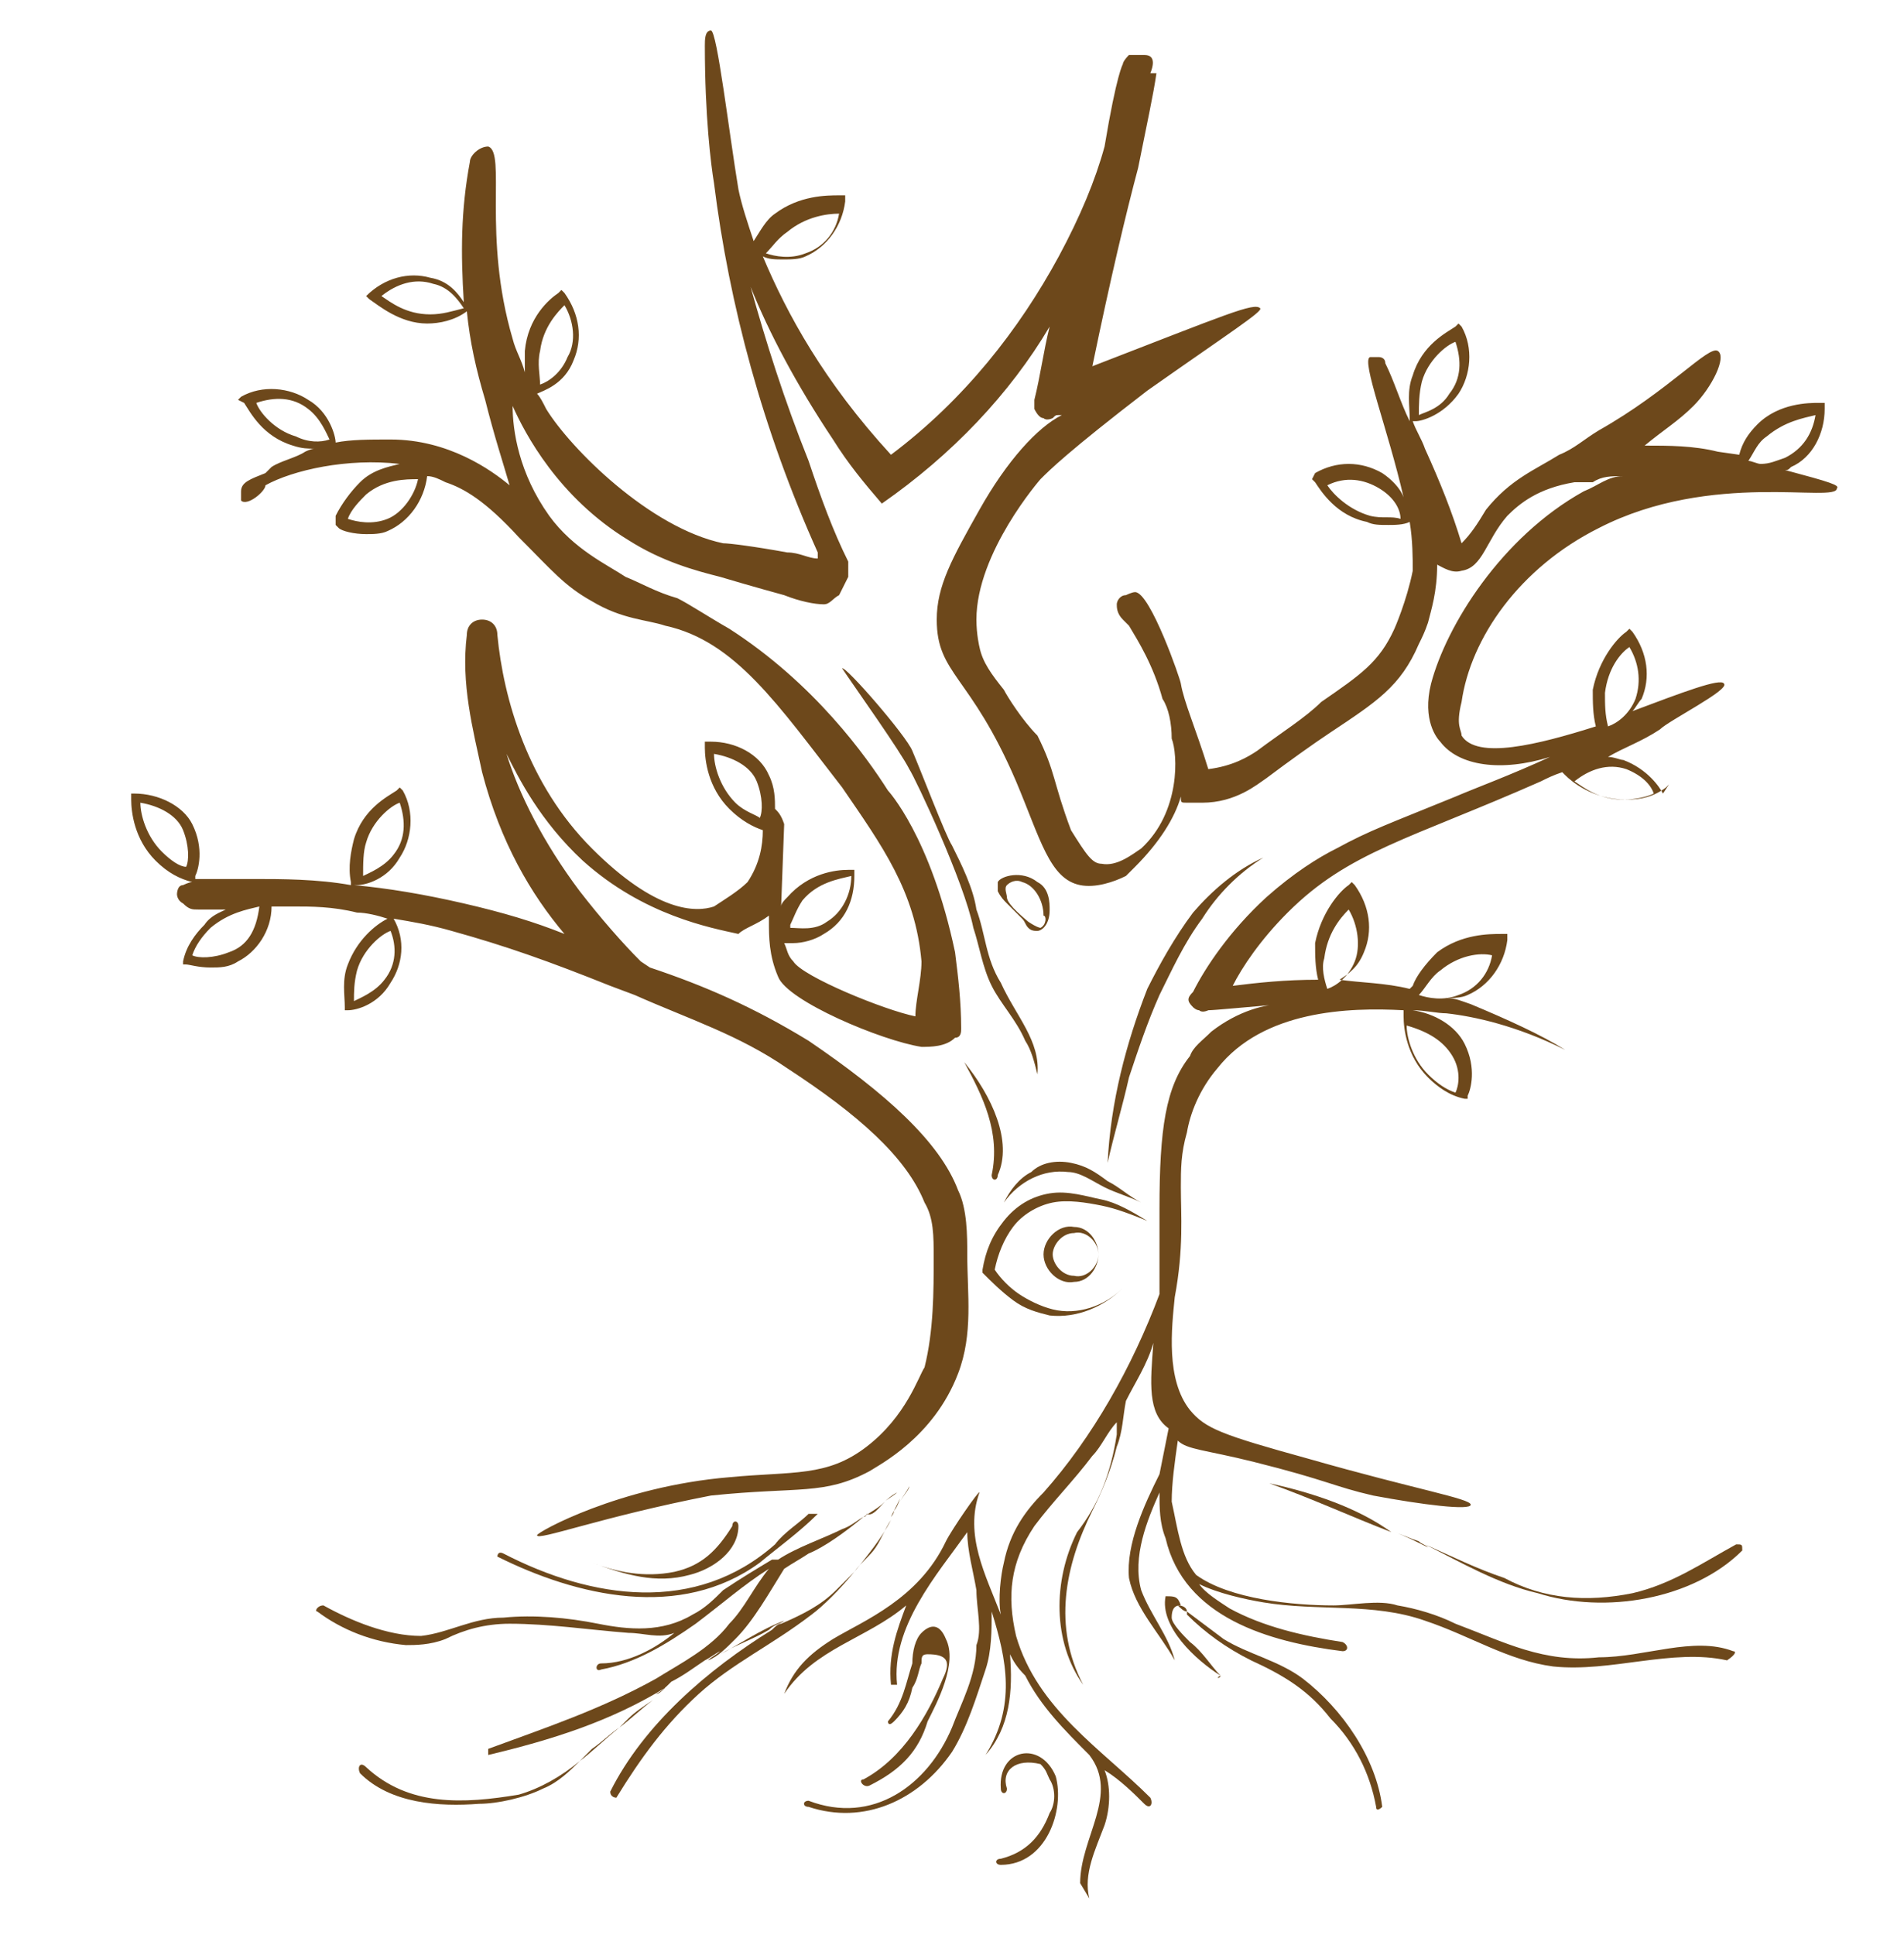 <?xml version="1.0" encoding="utf-8"?>
<!-- Generator: Adobe Illustrator 25.1.0, SVG Export Plug-In . SVG Version: 6.00 Build 0)  -->
<svg version="1.1" id="Calque_1" xmlns="http://www.w3.org/2000/svg" xmlns:xlink="http://www.w3.org/1999/xlink" x="0px" y="0px"
	 viewBox="0 0 62.4 63.4" style="enable-background:new 0 0 62.4 63.4;" xml:space="preserve">
<style type="text/css">
	.st0{clip-path:url(#SVGID_2_);fill:#6D481B;}
</style>
<g>
	<defs>
		<rect id="SVGID_1_" x="4.3" y="1" width="56" height="61.4"/>
	</defs>
	<clipPath id="SVGID_2_">
		<use xlink:href="#SVGID_1_"  style="overflow:visible;"/>
	</clipPath>
	<path class="st0" d="M57.9,14.3c0.6-0.5,1.2-0.6,1.6-0.7c-0.1,0.6-0.4,1.1-1,1.4c-0.3,0.1-0.5,0.2-0.8,0.2c-0.1,0-0.3-0.1-0.4-0.1
		C57.5,14.8,57.6,14.5,57.9,14.3 M52.6,22.7c0.1-0.8,0.5-1.3,0.8-1.5c0.3,0.5,0.4,1.1,0.2,1.7c-0.2,0.5-0.6,0.8-0.9,0.9c0,0,0,0,0,0
		C52.6,23.4,52.6,23.1,52.6,22.7 M54.2,26c-0.2,0.1-0.6,0.2-1,0.2h0c-0.8,0-1.3-0.4-1.6-0.6c0.5-0.4,1.1-0.6,1.7-0.4
		C53.8,25.4,54.1,25.7,54.2,26 M44.2,29.8c0.3,0.5,0.4,1.2,0.2,1.7c-0.2,0.5-0.6,0.8-0.9,0.9c-0.1-0.3-0.2-0.7-0.1-1
		C43.5,30.6,43.9,30.1,44.2,29.8 M47.2,31.8c0.6-0.5,1.3-0.6,1.7-0.5c-0.1,0.6-0.5,1.1-1.1,1.3c-0.5,0.2-1,0.1-1.3,0
		C46.7,32.4,46.9,32,47.2,31.8 M47.6,34.6c0.3,0.5,0.2,1,0.1,1.2c-0.3-0.1-0.6-0.3-0.9-0.6c-0.5-0.5-0.7-1.2-0.7-1.6
		C46.8,33.8,47.3,34.1,47.6,34.6 M17.7,11.5c0.1-0.8,0.6-1.3,0.8-1.5c0.3,0.5,0.4,1.2,0.1,1.7c-0.2,0.5-0.6,0.8-0.9,0.9
		C17.7,12.3,17.6,11.9,17.7,11.5 M24.1,26.3c-0.5-0.5-0.7-1.2-0.7-1.6c0.6,0.1,1.2,0.4,1.4,0.9c0.2,0.5,0.2,1,0.1,1.2
		C24.8,26.7,24.4,26.6,24.1,26.3 M26.3,29.5c0.5-0.6,1.2-0.7,1.6-0.8c0,0.6-0.3,1.2-0.8,1.5c-0.4,0.3-0.9,0.2-1.2,0.2v-0.1
		C26,30.1,26.1,29.8,26.3,29.5 M12.6,32.1c-0.3,0.4-0.8,0.6-1,0.7c0-0.3,0-0.6,0.1-1c0.2-0.7,0.8-1.2,1.1-1.3
		C13,31,13,31.6,12.6,32.1 M7.5,31.2c-0.5,0.2-1,0.2-1.2,0.1c0.1-0.3,0.3-0.6,0.6-0.9c0.6-0.5,1.2-0.6,1.6-0.7
		C8.4,30.5,8.1,31,7.5,31.2 M5.3,27.9c-0.5-0.5-0.7-1.2-0.7-1.6c0.6,0.1,1.2,0.4,1.4,0.9c0.2,0.5,0.2,1,0.1,1.2
		C5.9,28.4,5.6,28.2,5.3,27.9 M12,27.6c0.2-0.7,0.8-1.2,1.1-1.3c0.2,0.6,0.2,1.2-0.2,1.7c-0.3,0.4-0.8,0.6-1,0.7
		C11.9,28.3,11.9,27.9,12,27.6 M12.7,17c-0.5,0.2-1,0.1-1.3,0c0.1-0.3,0.4-0.6,0.6-0.8c0.6-0.5,1.3-0.5,1.7-0.5
		C13.6,16.2,13.2,16.8,12.7,17 M9.7,14.3c-0.7-0.2-1.2-0.8-1.3-1.1c0.6-0.2,1.2-0.2,1.7,0.2c0.4,0.3,0.6,0.8,0.7,1
		C10.5,14.5,10.1,14.5,9.7,14.3 M14.1,10.3c-0.8,0-1.3-0.4-1.6-0.6c0.5-0.4,1.1-0.6,1.7-0.4c0.5,0.1,0.8,0.5,1,0.8
		C14.8,10.2,14.5,10.3,14.1,10.3 M25.8,7.6C26.4,7.1,27.1,7,27.5,7c-0.1,0.6-0.5,1.1-1.1,1.3c-0.5,0.2-1,0.1-1.3,0
		C25.3,8.1,25.5,7.8,25.8,7.6 M44.9,16.9c-0.7-0.2-1.2-0.7-1.4-1c0.6-0.3,1.2-0.2,1.7,0.1c0.5,0.3,0.7,0.7,0.7,1
		C45.6,16.9,45.3,17,44.9,16.9 M46.6,12.5c0.2-0.7,0.8-1.2,1.1-1.3c0.2,0.6,0.2,1.2-0.2,1.7c-0.3,0.5-0.8,0.6-1,0.7
		C46.5,13.3,46.5,12.9,46.6,12.5 M58.5,15.4c0.1,0,0.1,0,0.2-0.1c0.7-0.3,1.1-1.1,1.1-1.9v-0.2h-0.2c-0.3,0-1.3,0-2,0.7
		c-0.3,0.3-0.5,0.6-0.6,1l-0.7-0.1c-0.8-0.2-1.6-0.2-2.4-0.2c0.6-0.5,1.1-0.8,1.6-1.3c0.6-0.6,1.1-1.6,0.8-1.8
		c-0.3-0.2-1.6,1.3-3.9,2.6c-0.5,0.3-0.8,0.6-1.3,0.8c-0.8,0.5-1.6,0.8-2.4,1.8c-0.3,0.5-0.5,0.8-0.8,1.1c-0.3-1-0.7-2-1.2-3.1
		c-0.1-0.3-0.3-0.6-0.4-0.9l0.1,0c0.2,0,0.9-0.2,1.4-0.9c0.4-0.6,0.5-1.5,0.1-2.2l-0.1-0.1l-0.1,0.1c-0.3,0.2-1.1,0.6-1.4,1.6
		c-0.2,0.5-0.1,1-0.1,1.4l0,0.1c-0.3-0.6-0.5-1.3-0.8-1.9c0-0.2-0.2-0.2-0.2-0.2h-0.3c-0.3,0.1,0.6,2.4,1.1,4.6
		c-0.1-0.3-0.4-0.6-0.7-0.8c-0.7-0.4-1.5-0.4-2.2,0L43,15.7l0.1,0.1c0.2,0.3,0.7,1.1,1.7,1.3c0.2,0.1,0.4,0.1,0.7,0.1
		c0.2,0,0.5,0,0.7-0.1l0,0c0.1,0.6,0.1,1.2,0.1,1.6c-0.2,1-0.6,1.9-0.6,1.9c-0.5,1.1-1.1,1.5-2.4,2.4c-0.5,0.5-1.3,1-2.1,1.6
		c-0.3,0.2-0.8,0.5-1.6,0.6c-0.4-1.3-0.8-2.2-0.9-2.8c0-0.1-1-3-1.5-3c-0.1,0-0.3,0.1-0.3,0.1c-0.2,0-0.3,0.2-0.3,0.3s0,0.3,0.2,0.5
		l0.2,0.2c0.3,0.5,0.8,1.3,1.1,2.4c0.2,0.3,0.3,0.8,0.3,1.3c0.2,0.5,0.3,2.4-1,3.6c-0.3,0.2-0.8,0.6-1.3,0.5c-0.3,0-0.5-0.3-1-1.1
		c-0.6-1.6-0.5-1.9-1.1-3.1c-0.5-0.5-1-1.3-1.1-1.5c-0.4-0.5-0.7-0.9-0.8-1.4c0,0-0.1-0.4-0.1-0.9c0-2.2,2.1-4.6,2.1-4.6
		c0.3-0.3,0.9-0.9,3.5-2.9c2.7-1.9,3.8-2.6,3.7-2.7c-0.2-0.2-1.1,0.2-5.5,1.9c0.6-2.9,1.1-5,1.5-6.5c0.3-1.5,0.5-2.4,0.6-3.1h-0.2
		c0.2-0.5,0-0.6-0.2-0.6H37c0,0-0.2,0.2-0.2,0.3c0,0-0.2,0.3-0.6,2.7c-0.3,1.1-0.8,2.3-1.5,3.6c-1.3,2.4-3.1,4.7-5.5,6.5
		c-2.2-2.4-3.4-4.6-4.2-6.5c0.2,0.1,0.4,0.1,0.7,0.1c0.2,0,0.5,0,0.7-0.1c0.7-0.3,1.2-1,1.3-1.8l0-0.2l-0.2,0c-0.4,0-1.3,0-2.1,0.6
		c-0.3,0.2-0.5,0.6-0.7,0.9c-0.2-0.6-0.4-1.2-0.5-1.7C23.9,4.4,23.5,1,23.3,1c-0.2,0-0.2,0.3-0.2,0.5c0,2.3,0.2,3.9,0.3,4.5
		c0.5,4,1.6,8.1,3.4,12.1v0.2c-0.3,0-0.6-0.2-1-0.2c-1.1-0.2-1.9-0.3-2.1-0.3c-2.4-0.5-5-3.1-5.8-4.4c-0.1-0.2-0.2-0.4-0.3-0.5h0
		c0.2-0.1,0.9-0.3,1.2-1.1c0.3-0.7,0.2-1.5-0.3-2.2l-0.1-0.1l-0.1,0.1c-0.3,0.2-1,0.8-1.1,1.9c0,0.2,0,0.5,0,0.7
		c-0.1-0.4-0.3-0.7-0.4-1.1c-1-3.4-0.2-6.1-0.8-6.3c-0.3,0-0.6,0.3-0.6,0.5c-0.3,1.6-0.3,3-0.2,4.6c-0.2-0.3-0.5-0.7-1.1-0.8
		c-0.7-0.2-1.5,0-2.1,0.6L12,9.7l0.1,0.1c0.3,0.2,1,0.8,1.9,0.8h0c0.4,0,0.9-0.1,1.3-0.4c0.1,1,0.3,1.9,0.6,2.9
		c0.3,1.2,0.6,2.1,0.8,2.8c-0.6-0.5-2-1.5-3.9-1.5c-0.7,0-1.3,0-1.8,0.1v0c0-0.2-0.2-1-0.9-1.4c-0.6-0.4-1.5-0.5-2.2-0.1l-0.1,0.1
		L8,13.2c0.2,0.3,0.6,1.1,1.6,1.4c0.3,0.1,0.5,0.1,0.7,0.1c-0.1,0-0.3,0.1-0.3,0.1c-0.3,0.2-0.8,0.3-1.1,0.5l-0.2,0.2
		c-0.5,0.2-0.8,0.3-0.8,0.6v0.3c0.2,0.2,0.8-0.3,0.8-0.5c0.9-0.5,2.7-0.9,4.4-0.7c-0.4,0.1-0.9,0.2-1.3,0.6
		c-0.3,0.3-0.6,0.7-0.8,1.1L11,17.2l0.1,0.1c0.1,0.1,0.5,0.2,0.9,0.2c0.2,0,0.5,0,0.7-0.1c0.7-0.3,1.2-1,1.3-1.8
		c0.2,0,0.4,0.1,0.6,0.2c0.6,0.2,1.3,0.6,2.4,1.8c1.1,1.1,1.5,1.6,2.4,2.1c1,0.6,1.8,0.6,2.4,0.8c2.3,0.5,3.7,2.6,5.8,5.3
		c1.3,1.9,2.4,3.4,2.6,5.7c0,0.6-0.2,1.3-0.2,1.8c-1-0.2-3.7-1.3-4-1.8c-0.2-0.2-0.2-0.4-0.3-0.6c0.1,0,0.2,0,0.3,0
		c0.3,0,0.7-0.1,1-0.3c0.7-0.4,1-1.1,1-1.9l0-0.2l-0.2,0c-0.4,0-1.3,0.1-2,0.9c-0.1,0.1-0.2,0.2-0.2,0.3L25.7,27
		c-0.1-0.3-0.2-0.4-0.3-0.5c0-0.3,0-0.7-0.2-1.1c-0.3-0.7-1.1-1.1-1.9-1.1h-0.2v0.2c0,0.4,0.1,1.3,0.8,2c0.4,0.4,0.8,0.6,1.1,0.7
		c0,0.5-0.1,1.1-0.5,1.7c-0.3,0.3-0.8,0.6-1.1,0.8c-0.6,0.2-1.9,0.2-4-1.9c-2.1-2.1-2.9-4.9-3.1-7c0-0.3-0.2-0.5-0.5-0.5
		c-0.3,0-0.5,0.2-0.5,0.5c-0.2,1.6,0.2,3.1,0.5,4.5c0.6,2.3,1.6,4,2.7,5.3c-1-0.4-2-0.7-3.3-1c-1.3-0.3-2.5-0.5-3.6-0.6l0.1,0
		c0.3,0,1-0.2,1.4-0.9c0.4-0.6,0.5-1.5,0.1-2.2l-0.1-0.1l-0.1,0.1c-0.3,0.2-1.1,0.6-1.4,1.6c-0.1,0.4-0.2,0.9-0.1,1.4l0,0.1h0
		c-1.1-0.2-2.3-0.2-3.1-0.2H6.6H6.4l0-0.1c0.1-0.2,0.3-0.9-0.1-1.7C6,26.4,5.2,26,4.4,26H4.3v0.2c0,0.4,0.1,1.3,0.8,2
		c0.4,0.4,0.8,0.6,1.2,0.7c-0.1,0-0.3,0.1-0.3,0.1c-0.2,0-0.2,0.3-0.2,0.3s0,0.2,0.2,0.3c0.2,0.2,0.3,0.2,0.5,0.2h0.9
		c-0.2,0.1-0.5,0.2-0.7,0.5c-0.3,0.3-0.6,0.7-0.7,1.2l0,0.1l0.1,0c0.1,0,0.4,0.1,0.8,0.1c0.3,0,0.6,0,0.9-0.2c0.6-0.3,1.1-1,1.1-1.8
		h0.7c0.6,0,1.3,0,2.1,0.2c0.3,0,0.7,0.1,1,0.2c-0.4,0.2-1,0.7-1.3,1.5c-0.2,0.5-0.1,1-0.1,1.4l0,0.1l0.1,0c0.3,0,1-0.2,1.4-0.9
		c0.4-0.6,0.5-1.4,0.1-2.1c0.6,0.1,1.2,0.2,1.9,0.4c1.8,0.5,3.2,1,5.2,1.8l0.8,0.3c1.8,0.8,3.4,1.3,5,2.4c2.3,1.5,3.9,2.9,4.5,4.4
		c0.3,0.5,0.3,1.1,0.3,1.8c0,1.1,0,2.4-0.3,3.6c-0.2,0.3-0.6,1.6-1.9,2.6c-1.3,1-2.4,0.8-4.5,1c-3.6,0.3-6.3,1.8-6.3,1.9
		c0,0.2,2.1-0.6,5.7-1.3c2.9-0.3,3.7,0,5.2-0.8c0.3-0.2,2.1-1.1,2.9-3.2c0.5-1.3,0.3-2.6,0.3-3.9c0-0.6,0-1.5-0.3-2.1
		c-0.6-1.6-2.4-3.2-4.9-4.9c-1.8-1.1-3.4-1.8-5.2-2.4L21,31.5c-0.6-0.6-1.3-1.4-2-2.3c-1.2-1.6-2-3.2-2.4-4.5
		c0.4,0.8,1.1,2.2,2.5,3.5c2,1.8,4.2,2.2,5.1,2.4c0.2-0.2,0.6-0.3,1-0.6v0.2c0,0.5,0,1.1,0.3,1.8c0.3,0.8,3.4,2.1,4.7,2.3
		c0.3,0,0.8,0,1.1-0.3c0.2,0,0.2-0.2,0.2-0.3c0-0.9-0.1-1.7-0.2-2.5c-0.8-3.8-2.2-5.3-2.2-5.3c-0.7-1.1-2.4-3.5-5.2-5.3
		c-0.7-0.4-1.3-0.8-1.7-1c-0.7-0.2-1.2-0.5-1.7-0.7c-0.6-0.4-1.7-0.9-2.5-2c-1-1.4-1.2-2.8-1.2-3.6c0.4,0.9,1.5,3,3.8,4.4
		c1.1,0.7,2.2,1,3,1.2c1,0.3,2.1,0.6,2.1,0.6c0.5,0.2,1,0.3,1.3,0.3c0.2,0,0.3-0.2,0.5-0.3l0.3-0.6v-0.5c-0.5-1-0.9-2.1-1.3-3.3
		c-0.8-2-1.4-3.9-1.9-5.7c0.6,1.5,1.5,3.2,2.7,5c0.5,0.8,1,1.4,1.6,2.1c2.3-1.6,4.2-3.6,5.5-5.8c-0.2,0.8-0.3,1.6-0.5,2.4
		c0,0,0,0.2,0,0.3c0.1,0.2,0.2,0.3,0.3,0.3c0.1,0.1,0.3,0,0.3,0c0.1-0.1,0.1-0.1,0.2-0.1c0.1,0,0.1,0,0.1,0C34,14,33,15.1,32.1,16.7
		c-0.9,1.6-1.4,2.5-1.4,3.6c0,1.8,1.1,1.8,2.6,5.3c0.8,1.9,1.1,3.2,2.1,3.4c0.5,0.1,1.1-0.1,1.5-0.3c0.2-0.2,0.3-0.3,0.3-0.3
		c0.8-0.8,1.3-1.6,1.5-2.3c0,0.2,0,0.2,0.2,0.2h0.5c1.1,0,1.8-0.6,2.1-0.8c0.8-0.6,1.5-1.1,2.1-1.5c1.5-1,2.3-1.5,2.9-2.9
		c0.1-0.2,0.2-0.4,0.3-0.7c0.1-0.4,0.3-1,0.3-1.9c0.2,0.1,0.5,0.3,0.8,0.2c0.7-0.1,0.8-1,1.5-1.8c0.4-0.4,1-0.9,2.2-1.1h0.3h0.3
		c0.3-0.2,0.6-0.2,1-0.2c-0.5,0-0.8,0.3-1.3,0.5c-2.7,1.5-4.5,4.4-5,6.3c-0.3,1.2,0.2,1.8,0.3,1.9c0.6,0.8,2,1,3.6,0.5
		c-1.3,0.6-2.4,1-3.1,1.3c-2.2,0.9-2.8,1.1-3.9,1.7c-0.6,0.3-1.4,0.8-2.3,1.6c-1.2,1.1-2,2.3-2.4,3.1c-0.2,0.2-0.2,0.3,0,0.5
		c0,0,0.1,0.1,0.2,0.1c0.1,0.1,0.3,0,0.3,0c0.2,0,1.2-0.1,2.4-0.2c-0.5,0-1.4,0.2-2.3,0.9c-0.3,0.3-0.6,0.5-0.7,0.8
		c-0.8,1-1,2.4-1,5v2.3c0,0.2,0,0.3,0,0.5c-0.9,2.4-2.2,4.7-3.8,6.5c-0.6,0.6-1.1,1.3-1.3,2.3c-0.1,0.4-0.2,1.2-0.1,1.7
		c-0.5-1.3-1.2-2.6-0.7-4c0-0.1-0.9,1.2-1.1,1.6c-0.9,1.9-2.7,2.6-3.7,3.2c-0.8,0.5-1.3,1-1.6,1.8c1-1.5,2.7-1.8,4-2.9
		c-0.3,0.8-0.6,1.6-0.5,2.6h0.2c-0.2-1.9,1.3-3.6,2.3-5c0,0.6,0.2,1.3,0.3,1.9c0,0.6,0.2,1.3,0,1.8c0,1-0.5,1.9-0.8,2.7
		c-0.8,1.9-2.6,3.2-4.7,2.4c-0.2,0-0.2,0.2,0,0.2c1.8,0.6,3.6-0.2,4.7-1.8c0.5-0.8,0.8-1.8,1.1-2.7c0.2-0.6,0.2-1.3,0.2-1.9
		c0.5,1.6,0.8,3.1-0.2,4.7c0.8-0.9,0.9-2.1,0.8-3.3c0.1,0.2,0.2,0.4,0.5,0.7c0.5,1,1.3,1.8,2.1,2.6c1,1.3-0.3,2.7-0.3,4.2l0.3,0.5
		c-0.2-0.8,0.2-1.6,0.5-2.4c0.2-0.6,0.2-1.3,0-1.8c0.5,0.3,1,0.8,1.3,1.1c0.2,0.2,0.3,0,0.2-0.2c-1.6-1.6-3.7-2.9-4.4-5.3
		c-0.3-1.3-0.2-2.4,0.6-3.6c0.6-0.8,1.3-1.5,1.9-2.3c0.3-0.3,0.5-0.8,0.8-1.1V47c-0.2,1.3-0.6,2.3-1.3,3.2c-0.8,1.6-0.8,3.6,0.2,5
		c-1-1.9-0.6-3.9,0.3-5.7c0.3-0.6,0.6-1.3,0.8-2.1c0.2-0.5,0.2-1,0.3-1.5c0.3-0.6,0.7-1.2,0.9-1.9c-0.1,1.3-0.2,2.3,0.5,2.8
		c-0.1,0.5-0.2,1-0.3,1.5c-0.5,1-1.1,2.3-1,3.4c0.2,1,1,1.8,1.5,2.7c-0.2-0.8-0.8-1.5-1.1-2.3c-0.3-1.1,0.2-2.3,0.6-3.2
		c0,0.5,0,1,0.2,1.5c0.6,2.6,3.4,3.4,5.8,3.7c0.2,0,0.2-0.2,0-0.3c-1.3-0.2-2.6-0.5-3.7-1.1c-0.3-0.2-0.8-0.5-1-0.8
		c0.6,0.3,1.5,0.5,2.1,0.6c1.8,0.3,3.6,0,5.3,0.6c1.5,0.5,2.7,1.3,4.2,1.5c1.9,0.2,3.9-0.6,5.7-0.2c0.3-0.2,0.3-0.3,0.2-0.3
		c-1.3-0.5-2.9,0.2-4.4,0.2c-1.8,0.2-3.1-0.5-4.7-1.1c-0.6-0.3-1.3-0.5-1.9-0.6c-0.6-0.2-1.5,0-2.1,0c-1.3,0-3.4-0.2-4.5-1
		c-0.5-0.6-0.6-1.5-0.8-2.4c0-0.6,0.1-1.3,0.2-2c0.3,0.3,0.9,0.3,2.5,0.7c2.4,0.6,2.6,0.8,3.9,1.1c1.6,0.3,3.2,0.5,3.2,0.3
		c0-0.2-1.8-0.5-5.3-1.5c-2.9-0.8-3.4-1-3.9-1.6c-0.8-1-0.6-2.7-0.5-3.7c0.3-1.6,0.2-2.7,0.2-3.6c0-0.6,0-1.1,0.2-1.8
		c0.1-0.6,0.4-1.4,1-2.1c1.5-1.9,4.3-2,6.1-1.9h0v0.2c0,0.4,0.1,1.3,0.8,2c0.3,0.3,0.7,0.6,1.2,0.7l0.1,0l0-0.1
		c0.1-0.2,0.3-0.9-0.1-1.7c-0.3-0.6-1-1-1.7-1.1c0.4,0,0.8,0.1,1.1,0.1c0.9,0.1,2.3,0.4,3.9,1.2c-0.8-0.5-1.9-1-3.1-1.5
		c-0.3-0.1-0.5-0.2-0.8-0.2c0.2,0,0.5,0,0.7-0.1c0.7-0.3,1.2-1,1.3-1.8l0-0.2l-0.2,0c-0.4,0-1.3,0-2.1,0.6c-0.4,0.4-0.7,0.8-0.8,1.1
		l-0.1,0.1l0,0c-0.8-0.2-1.6-0.2-2.3-0.3c0.3-0.2,0.6-0.4,0.8-0.9c0.3-0.7,0.2-1.5-0.3-2.2l-0.1-0.1l-0.1,0.1
		c-0.3,0.2-0.9,0.9-1.1,1.9c0,0.4,0,0.8,0.1,1.2c-1.1,0-2,0.1-2.8,0.2c0.3-0.6,0.9-1.5,1.8-2.4c2-2,4-2.4,8.3-4.3
		c0.2-0.1,0.4-0.2,0.7-0.3l0.1,0.1c0.2,0.2,0.9,0.8,2,0.8h0c0.5,0,0.9-0.1,1.3-0.4l0.1-0.1L54.5,26c-0.1-0.2-0.5-0.8-1.3-1.1
		c-0.1,0-0.3-0.1-0.5-0.1c0.5-0.3,1.1-0.5,1.7-0.9c0.3-0.3,2.3-1.3,2.1-1.5c-0.1-0.2-1.4,0.3-3,0.9c0.1-0.1,0.2-0.3,0.3-0.4
		c0.3-0.7,0.2-1.5-0.3-2.2l-0.1-0.1l-0.1,0.1c-0.3,0.2-0.9,0.9-1.1,1.9c0,0.4,0,0.8,0.1,1.2c-1.9,0.6-3.9,1.1-4.4,0.3
		c0-0.2-0.2-0.3,0-1.1c0.3-2.1,1.9-4.4,4.5-5.7c3.7-1.9,7.8-0.8,7.8-1.3C60.3,15.9,60,15.8,58.5,15.4"/>
	<path class="st0" d="M32.5,38.5c0,0.2,0.2,0.2,0.2,0c0.5-1.1-0.2-2.6-1.1-3.7C32.2,35.9,32.8,37.1,32.5,38.5"/>
	<path class="st0" d="M31.2,27.7c-0.2-0.3-1-2.4-1.3-3.1c-0.2-0.5-2.2-2.8-2.3-2.7c0.4,0.6,1.9,2.7,2.2,3.3c0.2,0.3,1.8,3.7,2.1,5.2
		c0.2,0.6,0.3,1.3,0.6,1.9c0.3,0.6,0.8,1.1,1.1,1.8c0.2,0.3,0.3,0.7,0.4,1.1c0.1-1.1-0.7-1.9-1.2-3c-0.5-0.8-0.5-1.6-0.8-2.4
		C31.9,29.1,31.5,28.3,31.2,27.7"/>
	<path class="st0" d="M16.3,51c2.6,1.3,6,2.1,8.6,0.2c0.6-0.5,1.3-1,1.9-1.6h-0.3c-0.3,0.3-0.8,0.6-1.1,1c-2.6,2.3-6,1.8-8.9,0.3
		C16.3,50.8,16.3,51,16.3,51"/>
	<path class="st0" d="M29,49.2c-0.2,0.2-0.4,0.3-0.7,0.5c0,0,0.1,0,0.1-0.1C28.6,49.7,28.8,49.4,29,49.2"/>
	<path class="st0" d="M24.1,53.7c0.6-0.6,1.1-1.5,1.6-2.3c0.3-0.2,0.5-0.3,0.8-0.5c0.5-0.2,1.2-0.7,1.8-1.2
		c-0.2,0.1-0.4,0.3-0.7,0.4c-0.6,0.3-1.5,0.6-2.1,1h-0.2c-0.5,0.3-1,0.6-1.6,1c-0.3,0.3-0.6,0.6-1,0.8c-1,0.6-2.1,0.5-3.1,0.3
		c-1-0.2-2.1-0.3-3.1-0.2c-1,0-1.8,0.5-2.7,0.6c-1.1,0-2.3-0.5-3.2-1c-0.2,0-0.3,0.2-0.2,0.2c0.8,0.6,1.8,1,2.9,1.1
		c0.3,0,0.8,0,1.3-0.2c0.6-0.3,1.3-0.5,2.1-0.5c1.3,0,2.6,0.2,3.9,0.3c0.5,0,1,0.2,1.5,0c-0.6,0.5-1.5,1-2.4,1c-0.2,0-0.2,0.3,0,0.2
		c1.1-0.2,2.1-0.8,3.1-1.5c0.8-0.6,1.6-1.3,2.4-1.8c-0.5,0.6-0.8,1.3-1.3,1.8c-0.6,0.8-1.6,1.3-2.4,1.8c-1.8,1-3.6,1.6-5.5,2.3v0.2
		c2.1-0.5,4-1.1,5.8-2.2c-0.1,0.1-0.2,0.2-0.3,0.2c0.2-0.1,0.3-0.2,0.5-0.4c0.4-0.2,0.8-0.5,1.1-0.7c0.2-0.1,0.3-0.2,0.5-0.3
		c-0.1,0.1-0.3,0.2-0.4,0.3C23.5,54.3,23.8,54,24.1,53.7"/>
	<path class="st0" d="M29,49.2c0.1-0.1,0.3-0.2,0.4-0.3C29.4,48.9,29.2,49,29,49.2"/>
	<path class="st0" d="M20.3,56.6c0.4-0.3,0.7-0.6,1.1-0.9c-0.3,0.2-0.6,0.4-0.8,0.6C20.5,56.4,20.4,56.5,20.3,56.6"/>
	<path class="st0" d="M28,51.5c-0.2,0.2-0.4,0.4-0.6,0.6c-0.5,0.5-1.1,0.8-1.8,1.1c-0.1,0-0.2,0.1-0.3,0.2c-2.1,1.3-4.2,3.1-5.3,5.3
		c0,0.2,0.2,0.2,0.2,0.2c0.8-1.3,1.6-2.4,2.7-3.4c1.1-1,2.4-1.6,3.7-2.6C27,52.6,27.5,52.1,28,51.5"/>
	<path class="st0" d="M29.3,49.5c0,0.1-0.1,0.2-0.1,0.2c0.1-0.2,0.2-0.4,0.3-0.6C29.4,49.4,29.3,49.5,29.3,49.5"/>
	<path class="st0" d="M21.5,55.6c0,0-0.1,0.1-0.1,0.1C21.4,55.7,21.5,55.6,21.5,55.6"/>
	<path class="st0" d="M29.2,49.8c-0.3,0.6-0.8,1.2-1.2,1.7c0.2-0.3,0.5-0.5,0.7-0.8C28.9,50.4,29,50.1,29.2,49.8"/>
	<path class="st0" d="M29.5,49.2c0.1-0.2,0.3-0.4,0.3-0.5C29.7,48.9,29.6,49,29.5,49.2"/>
	<path class="st0" d="M25.7,53.1c-0.8,0.3-1.5,0.8-2.1,1.1c0.5-0.3,1.1-0.5,1.6-0.8C25.4,53.2,25.6,53.2,25.7,53.1"/>
	<path class="st0" d="M12,57.9c-0.2-0.2-0.3,0-0.2,0.2c1,1,2.6,1.1,3.9,1c0.6,0,1.5-0.2,2.1-0.5c0.5-0.2,0.9-0.6,1.2-0.9
		c-0.6,0.5-1.3,0.9-2,1.1C15.2,59.1,13.4,59.2,12,57.9"/>
	<path class="st0" d="M19,57.7c0.4-0.3,0.8-0.7,1.3-1.1c-0.3,0.2-0.6,0.5-0.9,0.7C19.3,57.4,19.2,57.5,19,57.7"/>
	<path class="st0" d="M34.1,30.4c0,0-0.1,0-0.4-0.2c-0.6-0.5-0.7-0.7-0.7-0.8c0-0.1-0.1-0.3,0-0.4c0.1-0.1,0.3-0.2,0.5-0.1
		c0.4,0.1,0.7,0.6,0.7,1.1C34.3,30,34.3,30.3,34.1,30.4 M32.7,28.9c0,0.1,0,0.2,0,0.3c0.1,0.2,0.2,0.3,0.3,0.4
		c0.2,0.2,0.3,0.3,0.5,0.5c0.1,0.1,0.1,0.2,0.2,0.3c0.1,0.1,0.2,0.1,0.3,0.1c0.1,0,0.2-0.1,0.2-0.1c0.2-0.2,0.2-0.5,0.2-0.6
		c0-0.2,0-0.7-0.4-0.9C33.5,28.5,32.8,28.7,32.7,28.9"/>
	<path class="st0" d="M57.1,50.8c0-0.2,0-0.2-0.2-0.2c-1.1,0.6-2.1,1.3-3.4,1.6c-1.5,0.3-2.9,0.2-4.2-0.5c-0.9-0.3-1.7-0.7-2.6-1.1
		c1.2,0.6,2.4,1.3,3.7,1.6C52.6,52.9,55.5,52.4,57.1,50.8"/>
	<path class="st0" d="M46.8,50.7c-0.1-0.1-0.2-0.1-0.3-0.2c-0.3-0.1-0.5-0.2-0.8-0.3C46,50.3,46.4,50.5,46.8,50.7"/>
	<path class="st0" d="M41.6,48.6c1.4,0.5,2.7,1.1,4,1.6C44.5,49.4,43,48.9,41.6,48.6"/>
	<path class="st0" d="M40,54.9C39.8,55,40,55,40,54.9"/>
	<path class="st0" d="M38.2,52.3c-0.2,1,1,2.1,1.8,2.6c-0.3-0.3-0.6-0.8-1-1.1c-0.2-0.2-0.6-0.6-0.6-0.8c0-0.4,0.2-0.4,0.3-0.4
		C38.6,52.3,38.5,52.3,38.2,52.3"/>
	<path class="st0" d="M42.7,55c-0.8-0.6-1.8-0.8-2.6-1.3c-0.4-0.3-0.8-0.6-1.2-0.9c0,0,0,0.1,0,0.1c0.6,0.6,1.3,1.1,2.1,1.5
		c1.1,0.5,1.9,1,2.6,1.9c0.8,0.8,1.3,1.8,1.5,2.9c0,0.2,0.2,0,0.2,0C45.1,57.6,44,56,42.7,55"/>
	<path class="st0" d="M38.6,52.6C38.6,52.6,38.7,52.6,38.6,52.6c0.1,0.1,0.2,0.2,0.3,0.2C38.9,52.7,38.8,52.6,38.6,52.6"/>
	<path class="st0" d="M32.8,58.6c0,0.2,0.2,0.2,0.2,0c-0.2-0.6,0.3-1,1.1-0.8c0.2,0.2,0.2,0.3,0.3,0.5c0.2,0.3,0.2,0.8,0,1.1
		c-0.3,0.8-0.8,1.3-1.6,1.5c-0.2,0-0.2,0.2,0,0.2c1.5,0,2.1-1.8,1.8-2.9C34.1,57,32.7,57.3,32.8,58.6"/>
	<path class="st0" d="M28.3,58.3c-0.2,0,0,0.3,0.2,0.2c1-0.5,1.6-1.1,1.9-2.1c0.3-0.6,1-1.9,0.6-2.7c-0.2-0.5-0.5-0.5-0.8-0.2
		c-0.2,0.2-0.3,0.6-0.3,1c-0.2,0.6-0.3,1.3-0.8,1.9c0,0,0,0.2,0.2,0c0.3-0.3,0.5-0.6,0.6-1.1c0.2-0.3,0.2-0.6,0.3-0.8
		c0-0.2,0-0.3,0.2-0.3c0.6,0,0.8,0.2,0.5,0.8C30.4,56.2,29.6,57.6,28.3,58.3"/>
	<path class="st0" d="M22.6,51.6c0.8-0.2,1.6-0.8,1.6-1.6c0-0.2-0.2-0.2-0.2,0c-0.5,0.8-1,1.3-1.9,1.5c-1,0.2-1.9,0-2.7-0.3
		C20.5,51.6,21.5,51.9,22.6,51.6"/>
	<path class="st0" d="M39.4,30.1c0.5-0.8,1.2-1.5,2-2c-0.9,0.4-1.7,1.1-2.3,1.8c-0.6,0.8-1.1,1.7-1.5,2.5c-0.7,1.8-1.2,3.7-1.3,5.7
		c0.2-0.9,0.5-1.9,0.7-2.8c0.3-0.9,0.6-1.8,1-2.7C38.4,31.8,38.8,30.9,39.4,30.1"/>
	<path class="st0" d="M35.1,38.1c-0.5-0.1-1,0-1.3,0.3c-0.4,0.2-0.7,0.6-0.9,1c0.5-0.7,1.3-1.1,2.1-1c0.4,0,0.8,0.3,1.2,0.5
		c0.4,0.2,0.8,0.3,1.2,0.5c-0.4-0.2-0.7-0.5-1.1-0.7C35.9,38.4,35.6,38.2,35.1,38.1"/>
	<path class="st0" d="M37.6,40c-0.5-0.3-1-0.6-1.5-0.7c-0.5-0.1-1.1-0.3-1.7-0.2c-0.6,0.1-1.1,0.4-1.5,0.9c-0.4,0.5-0.6,1-0.7,1.6
		l0,0.1l0,0c0.3,0.3,0.6,0.6,1,0.9c0.4,0.3,0.8,0.4,1.2,0.5c0.9,0.1,1.8-0.3,2.4-0.9c-0.6,0.6-1.5,0.9-2.3,0.7
		c-0.4-0.1-0.8-0.3-1.1-0.5c-0.3-0.2-0.6-0.5-0.8-0.8c0.1-0.5,0.3-1,0.6-1.4c0.3-0.4,0.8-0.7,1.3-0.8c0.5-0.1,1.1,0,1.6,0.1
		C36.6,39.6,37.1,39.8,37.6,40"/>
	<path class="st0" d="M34.2,41.1c0,0.5,0.5,1,1,0.9c0.5,0,0.8-0.5,0.8-0.9c0,0.4-0.4,0.8-0.8,0.7c-0.4,0-0.7-0.4-0.7-0.7
		c0-0.3,0.3-0.7,0.7-0.7c0.4-0.1,0.8,0.3,0.8,0.7c0-0.4-0.3-0.9-0.8-0.9C34.7,40.1,34.2,40.6,34.2,41.1"/>
</g>
</svg>

